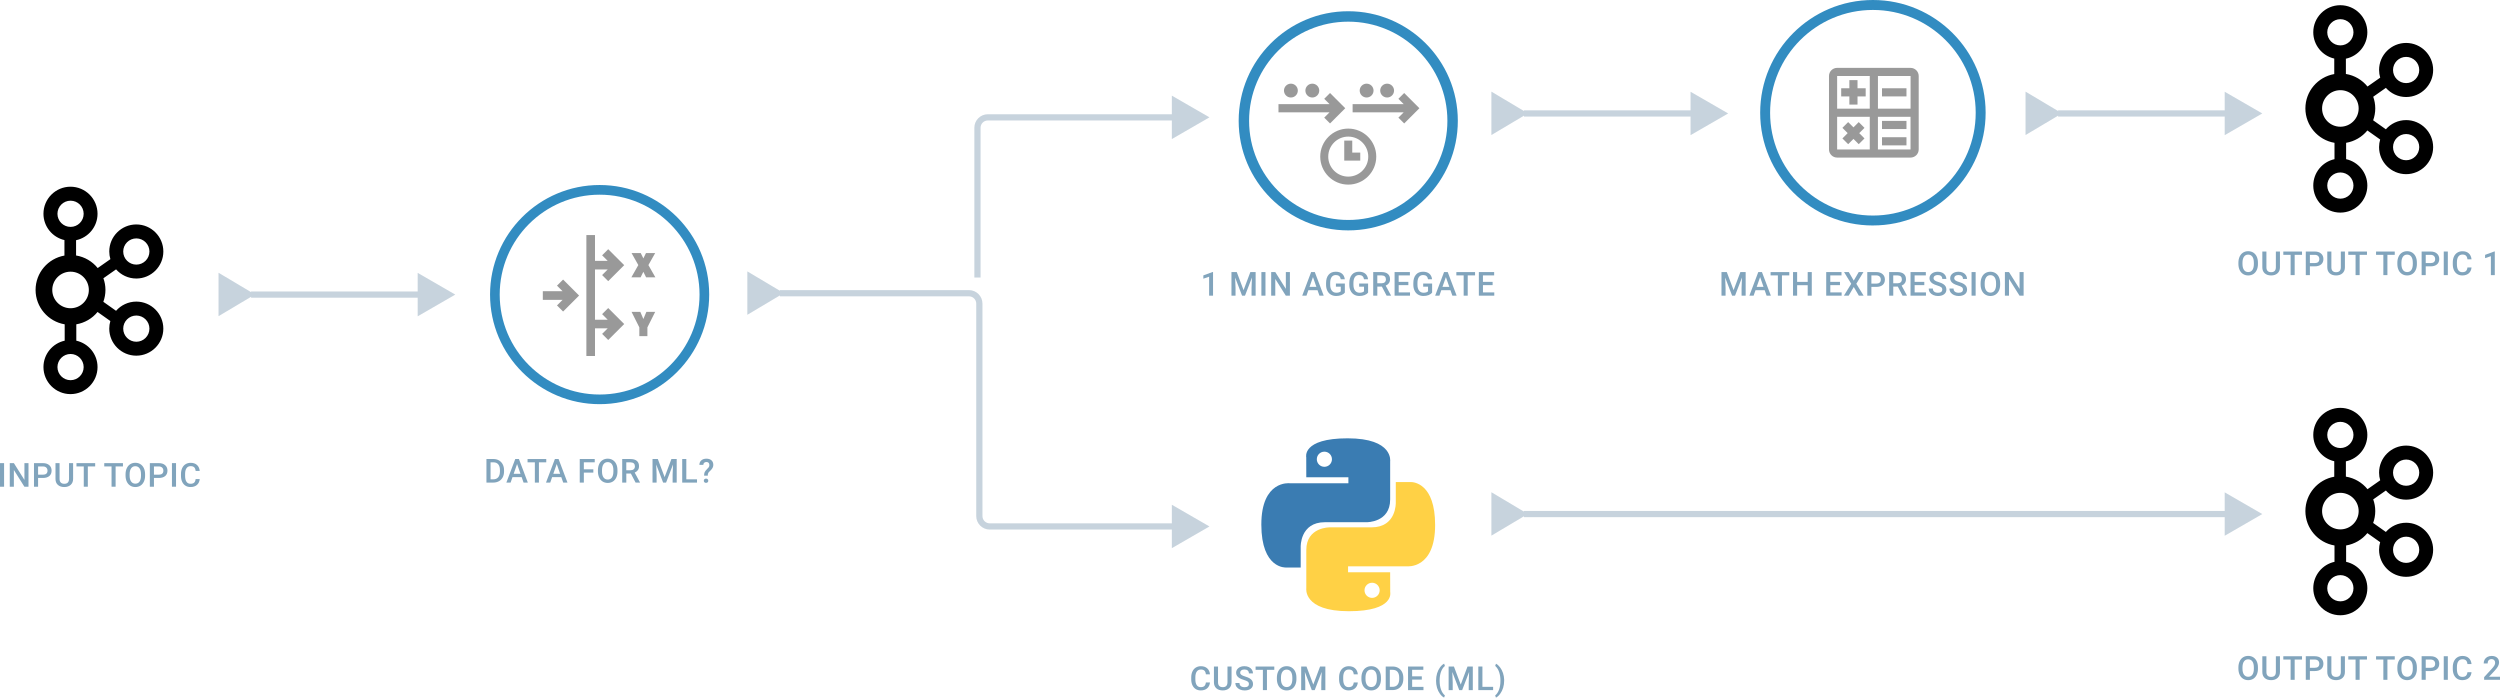 <?xml version="1.0" encoding="UTF-8"?><svg id="Layer_2" xmlns="http://www.w3.org/2000/svg" viewBox="0 0 1205.75 336.45"><defs><style>.cls-1{fill:#ffd145;}.cls-2{fill:#999;}.cls-3{fill:#328cc1;}.cls-4{fill:#c7d3dd;}.cls-5{fill:#81a4bc;}.cls-6{fill:#3a7cb2;}</style></defs><g id="Layer_1-2"><g><g><path class="cls-6" d="M635.1,221.49c0-2.02,1.63-3.65,3.65-3.65s3.65,1.63,3.65,3.65-1.63,3.65-3.65,3.65-3.65-1.63-3.65-3.65m-5.1-.85l.02,9.56h20.31v2.87h-28.38s-13.61-1.55-13.61,19.93,11.88,20.71,11.88,20.71h7.1v-9.96s-.38-11.89,11.69-11.89h20.14s11.32,.18,11.32-10.94v-18.39s1.72-11.13-20.52-11.13-19.95,9.23-19.95,9.23"/><path class="cls-1" d="M658.1,284.71c0-2.02,1.64-3.65,3.66-3.65s3.65,1.63,3.65,3.65-1.64,3.65-3.65,3.65-3.66-1.63-3.66-3.65m22.19-52.22h-7.1v9.96s.38,11.89-11.7,11.89h-20.14s-11.32-.18-11.32,10.94v18.39s-1.72,11.12,20.52,11.12,19.95-9.23,19.95-9.23l-.03-9.56h-20.3v-2.87h28.38s13.61,1.55,13.61-19.93c0-20.05-10.36-20.71-11.73-20.71-.1,0-.15,0-.15,0"/></g><g><path class="cls-3" d="M289.2,194.93c-29.14,0-52.85-23.71-52.85-52.85s23.71-52.85,52.85-52.85,52.85,23.71,52.85,52.85-23.71,52.85-52.85,52.85Zm0-101.03c-26.57,0-48.19,21.62-48.19,48.19s21.62,48.19,48.19,48.19,48.19-21.62,48.19-48.19-21.62-48.19-48.19-48.19Z"/><g><rect class="cls-2" x="282.81" y="113.37" width="4.16" height="58.33"/><polygon class="cls-2" points="268.64 137.77 271.33 140.46 261.8 140.46 261.8 144.62 271.33 144.62 268.64 147.31 271.58 150.25 279.29 142.54 271.58 134.83 268.64 137.77"/><g><polygon class="cls-2" points="308.97 133.75 310.29 131.09 311.61 133.75 316.08 133.75 312.72 127.85 316 122.04 311.56 122.04 310.29 124.62 309.02 122.04 304.59 122.04 307.86 127.85 304.51 133.75 308.97 133.75"/><polygon class="cls-2" points="310.29 153.86 308.83 150.42 304.6 150.42 308.35 157.9 308.35 162.13 312.24 162.13 312.24 157.9 315.99 150.42 311.75 150.42 310.29 153.86"/></g></g><polygon class="cls-2" points="290.4 123.13 293.09 125.82 283.56 125.82 283.56 129.97 293.09 129.97 290.4 132.66 293.34 135.6 301.05 127.89 293.34 120.19 290.4 123.13"/><polygon class="cls-2" points="290.4 151.51 293.09 154.2 283.56 154.2 283.56 158.36 293.09 158.36 290.4 161.04 293.34 163.98 301.05 156.28 293.34 148.57 290.4 151.51"/></g><g><g id="Line_Icons"><g><path class="cls-2" d="M921.46,32.73h-35.41c-2.17,0-3.93,1.77-3.93,3.93v35.41c0,2.17,1.76,3.93,3.93,3.93h35.41c2.17,0,3.93-1.76,3.93-3.93V36.67c0-2.17-1.76-3.93-3.93-3.93Zm0,19.67h-15.73v-15.74h15.74v15.74Zm-19.67-15.74v15.74h-15.74v-15.74h15.74Zm-15.74,19.67h15.74v15.74h-15.74v-15.74Zm19.67,15.74v-15.74h15.73v15.74h-15.73Z"/><rect class="cls-2" x="907.69" y="42.57" width="11.8" height="3.93"/><rect class="cls-2" x="907.69" y="58.31" width="11.8" height="3.93"/><rect class="cls-2" x="907.69" y="66.18" width="11.8" height="3.93"/><polygon class="cls-2" points="891.95 50.44 895.88 50.44 895.88 46.51 899.82 46.51 899.82 42.57 895.88 42.57 895.88 38.64 891.95 38.64 891.95 42.57 888.01 42.57 888.01 46.51 891.95 46.51 891.95 50.44"/><polygon class="cls-2" points="899.24 61.67 896.46 58.89 893.92 61.43 891.37 58.89 888.59 61.67 891.13 64.21 888.59 66.76 891.37 69.54 893.92 66.99 896.46 69.54 899.24 66.76 896.7 64.21 899.24 61.67"/></g></g><path class="cls-3" d="M903.3,108.75c-29.98,0-54.37-24.39-54.37-54.37S873.32,0,903.3,0s54.37,24.39,54.37,54.37-24.39,54.37-54.37,54.37Zm0-103.95c-27.34,0-49.58,22.24-49.58,49.58s22.24,49.58,49.58,49.58,49.58-22.24,49.58-49.58-22.24-49.58-49.58-49.58Z"/></g><g><path class="cls-3" d="M650.26,111.12c-29.14,0-52.85-23.71-52.85-52.85s23.71-52.85,52.85-52.85,52.85,23.71,52.85,52.85-23.71,52.85-52.85,52.85Zm0-100.67c-26.37,0-47.82,21.45-47.82,47.82s21.45,47.82,47.82,47.82,47.82-21.45,47.82-47.82-21.45-47.82-47.82-47.82Z"/><g id="Line_Icons-2"><g><path class="cls-2" d="M650.26,62.02c-7.45,0-13.51,6.06-13.51,13.51s6.06,13.51,13.51,13.51,13.51-6.06,13.51-13.51-6.06-13.51-13.51-13.51Zm0,23.16c-5.32,0-9.65-4.33-9.65-9.65s4.33-9.65,9.65-9.65,9.65,4.33,9.65,9.65-4.33,9.65-9.65,9.65Z"/><polygon class="cls-2" points="652.19 67.81 648.33 67.81 648.33 77.46 656.05 77.46 656.05 73.6 652.19 73.6 652.19 67.81"/></g></g><g><g><circle class="cls-2" cx="622.6" cy="43.69" r="3.34"/><g id="Line_Icons-3"><polygon class="cls-2" points="638.67 47.66 641.23 50.22 616.61 50.22 616.61 54.18 641.23 54.18 638.67 56.74 641.47 59.54 648.81 52.2 641.47 44.86 638.67 47.66"/></g><circle class="cls-2" cx="632.93" cy="43.69" r="3.34"/></g><g><g id="Line_Icons-4"><polygon class="cls-2" points="674.44 47.66 677 50.22 652.37 50.22 652.37 54.18 677 54.18 674.44 56.74 677.24 59.54 684.58 52.2 677.24 44.86 674.44 47.66"/></g><circle class="cls-2" cx="659.12" cy="43.69" r="3.34"/><circle class="cls-2" cx="669.01" cy="43.69" r="3.34"/></g></g></g><path d="M65.75,145.46c-3.89,0-7.39,1.73-9.78,4.44l-6.13-4.34c.65-1.79,1.02-3.71,1.02-5.73s-.36-3.87-.99-5.63l6.11-4.29c2.39,2.7,5.87,4.42,9.76,4.42,7.19,0,13.04-5.85,13.04-13.04s-5.85-13.04-13.04-13.04-13.04,5.85-13.04,13.04c0,1.29,.19,2.53,.54,3.7l-6.12,4.29c-2.56-3.17-6.23-5.38-10.43-6.06v-7.37c5.91-1.24,10.35-6.49,10.35-12.76,0-7.19-5.85-13.04-13.04-13.04s-13.04,5.85-13.04,13.04c0,6.19,4.33,11.37,10.12,12.7v7.47c-7.9,1.39-13.92,8.28-13.92,16.57s6.08,15.25,14.04,16.59v7.89c-5.85,1.28-10.24,6.5-10.24,12.73,0,7.19,5.85,13.04,13.04,13.04s13.04-5.85,13.04-13.04c0-6.23-4.39-11.44-10.24-12.73v-7.89c4.03-.68,7.67-2.8,10.25-5.96l6.17,4.37c-.34,1.16-.53,2.39-.53,3.67,0,7.19,5.85,13.04,13.04,13.04s13.04-5.85,13.04-13.04-5.85-13.04-13.04-13.04Zm0-30.48c3.49,0,6.32,2.84,6.32,6.32s-2.83,6.32-6.32,6.32-6.32-2.84-6.32-6.32,2.83-6.32,6.32-6.32Zm-38.04-11.87c0-3.48,2.84-6.32,6.32-6.32s6.32,2.84,6.32,6.32-2.83,6.32-6.32,6.32-6.32-2.84-6.32-6.32Zm12.64,73.93c0,3.48-2.83,6.32-6.32,6.32s-6.32-2.84-6.32-6.32,2.84-6.32,6.32-6.32,6.32,2.84,6.32,6.32Zm-6.32-28.38c-4.86,0-8.82-3.95-8.82-8.81s3.95-8.82,8.82-8.82,8.82,3.95,8.82,8.82-3.95,8.81-8.82,8.81Zm31.72,16.16c-3.49,0-6.32-2.84-6.32-6.32s2.83-6.32,6.32-6.32,6.32,2.84,6.32,6.32-2.83,6.32-6.32,6.32Z"/><g><rect class="cls-4" x="121.09" y="140.58" width="83.42" height="3"/><polygon class="cls-4" points="105.4 152.49 122.98 142.02 105.4 131.55 105.4 152.49"/><polygon class="cls-4" points="201.45 152.55 219.58 142.08 201.45 131.61 201.45 152.55"/></g><g><path class="cls-4" d="M568.24,255.41h-90.9c-3.58,0-6.5-2.92-6.5-6.5v-102.49c0-1.93-1.57-3.5-3.5-3.5h-91.21v-3h91.21c3.58,0,6.5,2.92,6.5,6.5v102.49c0,1.93,1.57,3.5,3.5,3.5h90.9v3Z"/><polygon class="cls-4" points="360.44 151.83 378.02 141.36 360.44 130.89 360.44 151.83"/><polygon class="cls-4" points="565.18 264.38 583.31 253.91 565.18 243.44 565.18 264.38"/></g><g><path class="cls-4" d="M472.93,133.86h-3V61.6c0-3.58,2.92-6.5,6.5-6.5h91.81v3h-91.81c-1.93,0-3.5,1.57-3.5,3.5v72.26Z"/><polygon class="cls-4" points="565.18 46.13 583.31 56.59 565.18 67.07 565.18 46.13"/></g><g><rect class="cls-4" x="735" y="53.22" width="83.42" height="3"/><polygon class="cls-4" points="719.3 65.13 736.88 54.67 719.3 44.19 719.3 65.13"/><polygon class="cls-4" points="815.35 65.19 833.49 54.72 815.35 44.25 815.35 65.19"/></g><g><rect class="cls-4" x="992.61" y="53.22" width="83.42" height="3"/><polygon class="cls-4" points="976.92 65.13 994.5 54.67 976.92 44.19 976.92 65.13"/><polygon class="cls-4" points="1072.97 65.19 1091.1 54.72 1072.97 44.25 1072.97 65.19"/></g><path d="M1160.48,57.92c-3.89,0-7.39,1.73-9.78,4.44l-6.13-4.34c.65-1.79,1.02-3.71,1.02-5.73s-.36-3.87-.99-5.63l6.11-4.29c2.39,2.7,5.87,4.42,9.76,4.42,7.19,0,13.04-5.85,13.04-13.04s-5.85-13.04-13.04-13.04-13.04,5.85-13.04,13.04c0,1.29,.19,2.53,.54,3.7l-6.12,4.29c-2.56-3.17-6.23-5.38-10.43-6.06v-7.37c5.91-1.24,10.35-6.49,10.35-12.76,0-7.19-5.85-13.04-13.04-13.04s-13.04,5.85-13.04,13.04c0,6.19,4.33,11.37,10.12,12.7v7.47c-7.9,1.39-13.92,8.28-13.92,16.57s6.08,15.25,14.04,16.59v7.89c-5.85,1.28-10.24,6.5-10.24,12.73,0,7.19,5.85,13.04,13.04,13.04s13.04-5.85,13.04-13.04c0-6.23-4.39-11.44-10.24-12.73v-7.89c4.03-.68,7.67-2.8,10.25-5.96l6.17,4.37c-.34,1.16-.53,2.39-.53,3.67,0,7.19,5.85,13.04,13.04,13.04s13.04-5.85,13.04-13.04-5.85-13.04-13.04-13.04Zm0-30.48c3.49,0,6.32,2.84,6.32,6.32s-2.83,6.32-6.32,6.32-6.32-2.84-6.32-6.32,2.83-6.32,6.32-6.32Zm-38.04-11.87c0-3.48,2.84-6.32,6.32-6.32s6.32,2.84,6.32,6.32-2.83,6.32-6.32,6.32-6.32-2.84-6.32-6.32Zm12.64,73.93c0,3.48-2.83,6.32-6.32,6.32s-6.32-2.84-6.32-6.32,2.84-6.32,6.32-6.32,6.32,2.84,6.32,6.32Zm-6.32-28.38c-4.86,0-8.82-3.95-8.82-8.81s3.95-8.82,8.82-8.82,8.82,3.95,8.82,8.82-3.95,8.81-8.82,8.81Zm31.72,16.16c-3.49,0-6.32-2.84-6.32-6.32s2.83-6.32,6.32-6.32,6.32,2.84,6.32,6.32-2.83,6.32-6.32,6.32Z"/><path d="M1160.48,252.12c-3.89,0-7.39,1.73-9.78,4.44l-6.13-4.34c.65-1.79,1.02-3.71,1.02-5.73s-.36-3.87-.99-5.63l6.11-4.29c2.39,2.7,5.87,4.42,9.76,4.42,7.19,0,13.04-5.85,13.04-13.04s-5.85-13.04-13.04-13.04-13.04,5.85-13.04,13.04c0,1.29,.19,2.53,.54,3.7l-6.12,4.29c-2.56-3.17-6.23-5.38-10.43-6.06v-7.37c5.91-1.24,10.35-6.49,10.35-12.76,0-7.19-5.85-13.04-13.04-13.04s-13.04,5.85-13.04,13.04c0,6.19,4.33,11.37,10.12,12.7v7.47c-7.9,1.39-13.92,8.28-13.92,16.57s6.08,15.25,14.04,16.59v7.89c-5.85,1.28-10.24,6.5-10.24,12.73,0,7.19,5.85,13.04,13.04,13.04s13.04-5.85,13.04-13.04c0-6.23-4.39-11.44-10.24-12.73v-7.89c4.03-.68,7.67-2.8,10.25-5.96l6.17,4.37c-.34,1.16-.53,2.39-.53,3.67,0,7.19,5.85,13.04,13.04,13.04s13.04-5.85,13.04-13.04-5.85-13.04-13.04-13.04Zm0-30.48c3.49,0,6.32,2.84,6.32,6.32s-2.83,6.32-6.32,6.32-6.32-2.84-6.32-6.32,2.83-6.32,6.32-6.32Zm-38.04-11.87c0-3.48,2.84-6.32,6.32-6.32s6.32,2.84,6.32,6.32-2.83,6.32-6.32,6.32-6.32-2.84-6.32-6.32Zm12.64,73.93c0,3.48-2.83,6.32-6.32,6.32s-6.32-2.84-6.32-6.32,2.84-6.32,6.32-6.32,6.32,2.84,6.32,6.32Zm-6.32-28.38c-4.86,0-8.82-3.95-8.82-8.81s3.95-8.82,8.82-8.82,8.82,3.95,8.82,8.82-3.95,8.81-8.82,8.81Zm31.72,16.16c-3.49,0-6.32-2.84-6.32-6.32s2.83-6.32,6.32-6.32,6.32,2.84,6.32,6.32-2.83,6.32-6.32,6.32Z"/><g><rect class="cls-4" x="735" y="246.43" width="341.04" height="3"/><polygon class="cls-4" points="719.3 258.34 736.88 247.88 719.3 237.4 719.3 258.34"/><polygon class="cls-4" points="1072.97 258.4 1091.1 247.93 1072.97 237.46 1072.97 258.4"/></g><g><path class="cls-5" d="M1.97,234.74H0v-11.38H1.97v11.38Z"/><path class="cls-5" d="M13.74,234.74h-1.98l-5.07-8.07v8.07h-1.98v-11.38h1.98l5.09,8.1v-8.1h1.96v11.38Z"/><path class="cls-5" d="M18.37,230.53v4.22h-1.98v-11.38h4.35c1.27,0,2.28,.33,3.03,.99s1.12,1.54,1.12,2.63-.37,1.98-1.1,2.6-1.76,.93-3.07,.93h-2.35Zm0-1.59h2.38c.7,0,1.24-.17,1.61-.5s.55-.81,.55-1.43-.19-1.11-.56-1.47-.89-.56-1.55-.57h-2.43v3.97Z"/><path class="cls-5" d="M35.26,223.37v7.6c0,1.21-.39,2.17-1.16,2.87s-1.8,1.06-3.09,1.06-2.34-.35-3.1-1.04-1.15-1.66-1.15-2.89v-7.59h1.97v7.61c0,.76,.19,1.34,.58,1.74s.95,.6,1.7,.6c1.52,0,2.28-.8,2.28-2.41v-7.55h1.97Z"/><path class="cls-5" d="M45.91,224.96h-3.55v9.78h-1.96v-9.78h-3.52v-1.59h9.02v1.59Z"/><path class="cls-5" d="M59.31,224.96h-3.55v9.78h-1.96v-9.78h-3.52v-1.59h9.02v1.59Z"/><path class="cls-5" d="M69.98,229.35c0,1.11-.19,2.09-.58,2.93s-.94,1.49-1.65,1.94-1.54,.68-2.47,.68-1.74-.23-2.46-.68-1.28-1.09-1.67-1.93-.59-1.79-.6-2.88v-.64c0-1.11,.2-2.09,.59-2.94s.95-1.5,1.66-1.95,1.54-.68,2.46-.68,1.75,.22,2.46,.67,1.27,1.09,1.66,1.92,.59,1.81,.59,2.92v.63Zm-1.98-.59c0-1.26-.24-2.23-.71-2.9s-1.15-1.01-2.03-1.01-1.52,.33-2,1-.73,1.62-.74,2.84v.66c0,1.25,.24,2.22,.73,2.9s1.16,1.02,2.03,1.02,1.55-.33,2.02-1,.71-1.64,.71-2.92v-.59Z"/><path class="cls-5" d="M74.25,230.53v4.22h-1.98v-11.38h4.35c1.27,0,2.28,.33,3.03,.99s1.12,1.54,1.12,2.63-.37,1.98-1.1,2.6-1.76,.93-3.07,.93h-2.35Zm0-1.59h2.38c.7,0,1.24-.17,1.61-.5s.55-.81,.55-1.43-.19-1.11-.56-1.47-.89-.56-1.55-.57h-2.43v3.97Z"/><path class="cls-5" d="M84.9,234.74h-1.97v-11.38h1.97v11.38Z"/><path class="cls-5" d="M96.33,231.04c-.11,1.21-.56,2.16-1.34,2.84s-1.82,1.02-3.12,1.02c-.91,0-1.7-.21-2.39-.64s-1.22-1.04-1.6-1.83-.57-1.71-.59-2.76v-1.06c0-1.07,.19-2.02,.57-2.84s.93-1.45,1.64-1.89,1.53-.66,2.46-.66c1.25,0,2.27,.34,3.03,1.02s1.21,1.64,1.34,2.89h-1.97c-.09-.82-.33-1.41-.71-1.77s-.94-.54-1.68-.54c-.86,0-1.52,.31-1.98,.94s-.7,1.55-.71,2.76v1.01c0,1.23,.22,2.17,.66,2.82s1.08,.97,1.93,.97c.78,0,1.36-.17,1.75-.52s.64-.93,.74-1.74h1.97Z"/></g><g><path class="cls-5" d="M234.61,232.76v-11.38h3.36c1,0,1.9,.22,2.68,.67s1.38,1.08,1.81,1.91,.64,1.77,.64,2.83v.57c0,1.08-.21,2.03-.64,2.84s-1.04,1.45-1.84,1.89-1.7,.66-2.73,.66h-3.27Zm1.98-9.78v8.2h1.29c1.04,0,1.83-.32,2.39-.97s.84-1.58,.85-2.79v-.63c0-1.23-.27-2.18-.8-2.83s-1.32-.98-2.34-.98h-1.38Z"/><path class="cls-5" d="M251.59,230.11h-4.41l-.92,2.65h-2.05l4.3-11.38h1.77l4.3,11.38h-2.06l-.93-2.65Zm-3.85-1.59h3.3l-1.65-4.72-1.65,4.72Z"/><path class="cls-5" d="M263.47,222.98h-3.55v9.78h-1.96v-9.78h-3.52v-1.59h9.02v1.59Z"/><path class="cls-5" d="M270.71,230.11h-4.41l-.92,2.65h-2.05l4.3-11.38h1.77l4.3,11.38h-2.06l-.93-2.65Zm-3.85-1.59h3.3l-1.65-4.72-1.65,4.72Z"/><path class="cls-5" d="M286.17,227.94h-4.58v4.82h-1.98v-11.38h7.23v1.59h-5.25v3.38h4.58v1.58Z"/><path class="cls-5" d="M297.81,227.37c0,1.11-.19,2.09-.58,2.93s-.94,1.49-1.65,1.94-1.54,.68-2.47,.68-1.74-.23-2.46-.68-1.28-1.09-1.67-1.93-.59-1.79-.6-2.88v-.64c0-1.11,.2-2.09,.59-2.94s.95-1.5,1.66-1.95,1.54-.68,2.46-.68,1.75,.22,2.46,.67,1.27,1.09,1.66,1.92,.59,1.81,.59,2.92v.63Zm-1.98-.59c0-1.26-.24-2.23-.71-2.9s-1.15-1.01-2.03-1.01-1.52,.33-2,1-.73,1.62-.74,2.84v.66c0,1.25,.24,2.22,.73,2.9s1.16,1.02,2.03,1.02,1.55-.33,2.02-1,.71-1.64,.71-2.92v-.59Z"/><path class="cls-5" d="M304.27,228.39h-2.2v4.38h-1.98v-11.38h4c1.31,0,2.33,.29,3.04,.88s1.07,1.44,1.07,2.56c0,.76-.18,1.4-.55,1.91-.37,.51-.88,.91-1.54,1.18l2.55,4.74v.1h-2.12l-2.28-4.38Zm-2.2-1.59h2.03c.67,0,1.19-.17,1.56-.5s.56-.8,.56-1.38-.17-1.08-.52-1.41-.86-.5-1.55-.52h-2.09v3.81Z"/><path class="cls-5" d="M317.27,221.39l3.28,8.72,3.27-8.72h2.55v11.38h-1.97v-3.75l.2-5.02-3.36,8.77h-1.41l-3.35-8.76,.2,5.01v3.75h-1.97v-11.38h2.56Z"/><path class="cls-5" d="M331.01,231.18h5.16v1.58h-7.14v-11.38h1.98v9.8Z"/><path class="cls-5" d="M339.58,229.43c0-.69,.09-1.25,.26-1.66,.17-.41,.51-.86,1.02-1.36s.83-.84,.96-1.05c.21-.32,.31-.66,.31-1.03,0-.49-.12-.86-.36-1.12-.24-.26-.6-.39-1.07-.39s-.81,.13-1.08,.38c-.27,.25-.41,.59-.41,1.02h-1.9c.01-.92,.32-1.65,.94-2.19s1.43-.81,2.45-.81,1.86,.27,2.45,.8c.59,.53,.88,1.27,.88,2.23,0,.85-.4,1.69-1.19,2.51l-.96,.95c-.34,.39-.52,.96-.53,1.71h-1.77Zm-.13,2.43c0-.31,.1-.55,.29-.74s.45-.28,.78-.28,.6,.1,.79,.29,.29,.44,.29,.74-.09,.52-.28,.72c-.19,.19-.45,.29-.8,.29s-.61-.1-.79-.29c-.18-.19-.28-.43-.28-.72Z"/></g><g><path class="cls-5" d="M585.05,142.6h-1.89v-9.14l-2.79,.95v-1.59l4.44-1.63h.24v11.41Z"/><path class="cls-5" d="M596.49,131.22l3.28,8.72,3.27-8.72h2.55v11.38h-1.97v-3.75l.2-5.02-3.36,8.77h-1.41l-3.35-8.76,.2,5.01v3.75h-1.97v-11.38h2.56Z"/><path class="cls-5" d="M610.34,142.6h-1.97v-11.38h1.97v11.38Z"/><path class="cls-5" d="M622.12,142.6h-1.98l-5.07-8.07v8.07h-1.98v-11.38h1.98l5.09,8.1v-8.1h1.96v11.38Z"/><path class="cls-5" d="M635.44,139.95h-4.41l-.92,2.65h-2.05l4.3-11.38h1.77l4.3,11.38h-2.06l-.93-2.65Zm-3.85-1.59h3.3l-1.65-4.72-1.65,4.72Z"/><path class="cls-5" d="M648.6,141.12c-.41,.54-.98,.94-1.71,1.22s-1.56,.41-2.48,.41-1.8-.22-2.53-.65-1.3-1.05-1.7-1.86-.61-1.74-.62-2.82v-.89c0-1.72,.41-3.06,1.23-4.03s1.97-1.45,3.45-1.45c1.27,0,2.27,.31,3.02,.94s1.19,1.53,1.34,2.71h-1.94c-.22-1.37-1.01-2.05-2.38-2.05-.89,0-1.56,.32-2.02,.96s-.7,1.57-.71,2.81v.88c0,1.23,.26,2.18,.78,2.86s1.24,1.02,2.16,1.02c1.01,0,1.73-.23,2.16-.69v-2.23h-2.34v-1.5h4.31v4.36Z"/><path class="cls-5" d="M659.81,141.12c-.41,.54-.98,.94-1.71,1.22s-1.56,.41-2.48,.41-1.8-.22-2.53-.65-1.3-1.05-1.7-1.86-.61-1.74-.62-2.82v-.89c0-1.72,.41-3.06,1.23-4.03s1.97-1.45,3.45-1.45c1.27,0,2.27,.31,3.02,.94s1.19,1.53,1.34,2.71h-1.94c-.22-1.37-1.01-2.05-2.38-2.05-.89,0-1.56,.32-2.02,.96s-.7,1.57-.71,2.81v.88c0,1.23,.26,2.18,.78,2.86s1.24,1.02,2.16,1.02c1.01,0,1.73-.23,2.16-.69v-2.23h-2.34v-1.5h4.31v4.36Z"/><path class="cls-5" d="M666.48,138.22h-2.2v4.38h-1.98v-11.38h4c1.31,0,2.33,.29,3.04,.88s1.07,1.44,1.07,2.56c0,.76-.18,1.4-.55,1.91-.37,.51-.88,.91-1.54,1.18l2.55,4.74v.1h-2.12l-2.28-4.38Zm-2.2-1.59h2.03c.67,0,1.19-.17,1.56-.5s.56-.8,.56-1.38-.17-1.08-.52-1.41-.86-.5-1.55-.52h-2.09v3.81Z"/><path class="cls-5" d="M679.26,137.52h-4.67v3.5h5.46v1.58h-7.44v-11.38h7.38v1.59h-5.41v3.14h4.67v1.56Z"/><path class="cls-5" d="M690.69,141.12c-.41,.54-.98,.94-1.71,1.22s-1.56,.41-2.48,.41-1.8-.22-2.53-.65-1.3-1.05-1.7-1.86-.61-1.74-.62-2.82v-.89c0-1.72,.41-3.06,1.23-4.03s1.97-1.45,3.45-1.45c1.27,0,2.27,.31,3.02,.94s1.19,1.53,1.34,2.71h-1.94c-.22-1.37-1.01-2.05-2.38-2.05-.89,0-1.56,.32-2.02,.96s-.7,1.57-.71,2.81v.88c0,1.23,.26,2.18,.78,2.86s1.24,1.02,2.16,1.02c1.01,0,1.73-.23,2.16-.69v-2.23h-2.34v-1.5h4.31v4.36Z"/><path class="cls-5" d="M699.55,139.95h-4.41l-.92,2.65h-2.05l4.3-11.38h1.77l4.3,11.38h-2.06l-.93-2.65Zm-3.85-1.59h3.3l-1.65-4.72-1.65,4.72Z"/><path class="cls-5" d="M711.43,132.82h-3.55v9.78h-1.96v-9.78h-3.52v-1.59h9.02v1.59Z"/><path class="cls-5" d="M719.9,137.52h-4.67v3.5h5.46v1.58h-7.44v-11.38h7.38v1.59h-5.41v3.14h4.67v1.56Z"/></g><g><path class="cls-5" d="M832.83,131.22l3.28,8.72,3.27-8.72h2.55v11.38h-1.97v-3.75l.2-5.02-3.36,8.77h-1.41l-3.35-8.76,.2,5.01v3.75h-1.97v-11.38h2.56Z"/><path class="cls-5" d="M851.1,139.95h-4.41l-.92,2.65h-2.05l4.3-11.38h1.77l4.3,11.38h-2.06l-.93-2.65Zm-3.85-1.59h3.3l-1.65-4.72-1.65,4.72Z"/><path class="cls-5" d="M862.98,132.82h-3.55v9.78h-1.96v-9.78h-3.52v-1.59h9.02v1.59Z"/><path class="cls-5" d="M873.82,142.6h-1.97v-5.05h-5.09v5.05h-1.98v-11.38h1.98v4.73h5.09v-4.73h1.97v11.38Z"/><path class="cls-5" d="M887.43,137.52h-4.67v3.5h5.46v1.58h-7.44v-11.38h7.38v1.59h-5.41v3.14h4.67v1.56Z"/><path class="cls-5" d="M894.07,135.33l2.39-4.11h2.28l-3.44,5.64,3.52,5.73h-2.3l-2.45-4.17-2.45,4.17h-2.3l3.52-5.73-3.45-5.64h2.28l2.39,4.11Z"/><path class="cls-5" d="M902.57,138.38v4.22h-1.98v-11.38h4.35c1.27,0,2.28,.33,3.03,.99s1.12,1.54,1.12,2.63-.37,1.98-1.1,2.6-1.76,.93-3.07,.93h-2.35Zm0-1.59h2.38c.7,0,1.24-.17,1.61-.5s.55-.81,.55-1.43-.19-1.11-.56-1.47-.89-.56-1.55-.57h-2.43v3.97Z"/><path class="cls-5" d="M915.32,138.22h-2.2v4.38h-1.98v-11.38h4c1.31,0,2.33,.29,3.04,.88s1.07,1.44,1.07,2.56c0,.76-.18,1.4-.55,1.91-.37,.51-.88,.91-1.54,1.18l2.55,4.74v.1h-2.12l-2.28-4.38Zm-2.2-1.59h2.03c.67,0,1.19-.17,1.56-.5s.56-.8,.56-1.38-.17-1.08-.52-1.41-.86-.5-1.55-.52h-2.09v3.81Z"/><path class="cls-5" d="M928.1,137.52h-4.67v3.5h5.46v1.58h-7.44v-11.38h7.38v1.59h-5.41v3.14h4.67v1.56Z"/><path class="cls-5" d="M936.76,139.67c0-.5-.18-.89-.53-1.16s-.99-.54-1.9-.82-1.65-.58-2.19-.92c-1.04-.65-1.55-1.5-1.55-2.55,0-.92,.37-1.67,1.12-2.27s1.72-.89,2.91-.89c.79,0,1.5,.15,2.12,.44s1.11,.71,1.46,1.25,.53,1.14,.53,1.79h-1.97c0-.59-.19-1.06-.56-1.39s-.91-.5-1.6-.5c-.65,0-1.15,.14-1.5,.41s-.54,.66-.54,1.16c0,.42,.19,.76,.58,1.04s1.02,.55,1.91,.81,1.6,.56,2.13,.9,.93,.72,1.18,1.16,.38,.94,.38,1.53c0,.95-.36,1.7-1.09,2.26s-1.71,.84-2.96,.84c-.82,0-1.58-.15-2.27-.46s-1.23-.73-1.61-1.26-.57-1.16-.57-1.88h1.98c0,.65,.21,1.15,.64,1.5s1.04,.53,1.84,.53c.69,0,1.2-.14,1.55-.42s.52-.65,.52-1.11Z"/><path class="cls-5" d="M946.74,139.67c0-.5-.18-.89-.53-1.16s-.99-.54-1.9-.82-1.65-.58-2.19-.92c-1.04-.65-1.55-1.5-1.55-2.55,0-.92,.37-1.67,1.12-2.27s1.72-.89,2.91-.89c.79,0,1.5,.15,2.12,.44s1.11,.71,1.46,1.25,.53,1.14,.53,1.79h-1.97c0-.59-.19-1.06-.56-1.39s-.91-.5-1.6-.5c-.65,0-1.15,.14-1.5,.41s-.54,.66-.54,1.16c0,.42,.19,.76,.58,1.04s1.02,.55,1.91,.81,1.6,.56,2.13,.9,.93,.72,1.18,1.16,.38,.94,.38,1.53c0,.95-.36,1.7-1.09,2.26s-1.71,.84-2.96,.84c-.82,0-1.58-.15-2.27-.46s-1.23-.73-1.61-1.26-.57-1.16-.57-1.88h1.98c0,.65,.21,1.15,.64,1.5s1.04,.53,1.84,.53c.69,0,1.2-.14,1.55-.42s.52-.65,.52-1.11Z"/><path class="cls-5" d="M952.85,142.6h-1.97v-11.38h1.97v11.38Z"/><path class="cls-5" d="M964.68,137.21c0,1.11-.19,2.09-.58,2.93s-.94,1.49-1.65,1.94-1.54,.68-2.47,.68-1.74-.23-2.46-.68-1.28-1.09-1.67-1.93-.59-1.79-.6-2.88v-.64c0-1.11,.2-2.09,.59-2.94s.95-1.5,1.66-1.95,1.54-.68,2.46-.68,1.75,.22,2.46,.67,1.27,1.09,1.66,1.92,.59,1.81,.59,2.92v.63Zm-1.98-.59c0-1.26-.24-2.23-.71-2.9s-1.15-1.01-2.03-1.01-1.52,.33-2,1-.73,1.62-.74,2.84v.66c0,1.25,.24,2.22,.73,2.9s1.16,1.02,2.03,1.02,1.55-.33,2.02-1,.71-1.64,.71-2.92v-.59Z"/><path class="cls-5" d="M975.99,142.6h-1.98l-5.07-8.07v8.07h-1.98v-11.38h1.98l5.09,8.1v-8.1h1.96v11.38Z"/></g><g><path class="cls-5" d="M1089.01,127.3c0,1.11-.19,2.09-.58,2.93s-.94,1.49-1.65,1.94-1.54,.68-2.47,.68-1.74-.23-2.46-.68-1.28-1.09-1.67-1.93-.59-1.79-.6-2.88v-.64c0-1.11,.2-2.09,.59-2.94s.95-1.5,1.66-1.95,1.54-.68,2.46-.68,1.75,.22,2.46,.67,1.27,1.09,1.66,1.92,.59,1.81,.59,2.92v.63Zm-1.98-.59c0-1.26-.24-2.23-.71-2.9s-1.15-1.01-2.03-1.01-1.52,.33-2,1-.73,1.62-.74,2.84v.66c0,1.25,.24,2.22,.73,2.9s1.16,1.02,2.03,1.02,1.55-.33,2.02-1,.71-1.64,.71-2.92v-.59Z"/><path class="cls-5" d="M1099.62,121.32v7.6c0,1.21-.39,2.17-1.16,2.87s-1.8,1.06-3.09,1.06-2.34-.35-3.1-1.04-1.15-1.66-1.15-2.89v-7.59h1.97v7.61c0,.76,.19,1.34,.58,1.74s.95,.6,1.7,.6c1.52,0,2.28-.8,2.28-2.41v-7.55h1.97Z"/><path class="cls-5" d="M1110.27,122.91h-3.55v9.78h-1.96v-9.78h-3.52v-1.59h9.02v1.59Z"/><path class="cls-5" d="M1114.06,128.47v4.22h-1.98v-11.38h4.35c1.27,0,2.28,.33,3.03,.99s1.12,1.54,1.12,2.63-.37,1.98-1.1,2.6-1.76,.93-3.07,.93h-2.35Zm0-1.59h2.38c.7,0,1.24-.17,1.61-.5s.55-.81,.55-1.43-.19-1.11-.56-1.47-.89-.56-1.55-.57h-2.43v3.97Z"/><path class="cls-5" d="M1130.95,121.32v7.6c0,1.21-.39,2.17-1.16,2.87s-1.8,1.06-3.09,1.06-2.34-.35-3.1-1.04-1.15-1.66-1.15-2.89v-7.59h1.97v7.61c0,.76,.19,1.34,.58,1.74s.95,.6,1.7,.6c1.52,0,2.28-.8,2.28-2.41v-7.55h1.97Z"/><path class="cls-5" d="M1141.6,122.91h-3.55v9.78h-1.96v-9.78h-3.52v-1.59h9.02v1.59Z"/><path class="cls-5" d="M1155,122.91h-3.55v9.78h-1.96v-9.78h-3.52v-1.59h9.02v1.59Z"/><path class="cls-5" d="M1165.67,127.3c0,1.11-.19,2.09-.58,2.93s-.94,1.49-1.65,1.94-1.54,.68-2.47,.68-1.74-.23-2.46-.68-1.28-1.09-1.67-1.93-.59-1.79-.6-2.88v-.64c0-1.11,.2-2.09,.59-2.94s.95-1.5,1.66-1.95,1.54-.68,2.46-.68,1.75,.22,2.46,.67,1.27,1.09,1.66,1.92,.59,1.81,.59,2.92v.63Zm-1.98-.59c0-1.26-.24-2.23-.71-2.9s-1.15-1.01-2.03-1.01-1.52,.33-2,1-.73,1.62-.74,2.84v.66c0,1.25,.24,2.22,.73,2.9s1.16,1.02,2.03,1.02,1.55-.33,2.02-1,.71-1.64,.71-2.92v-.59Z"/><path class="cls-5" d="M1169.93,128.47v4.22h-1.98v-11.38h4.35c1.27,0,2.28,.33,3.03,.99s1.12,1.54,1.12,2.63-.37,1.98-1.1,2.6-1.76,.93-3.07,.93h-2.35Zm0-1.59h2.38c.7,0,1.24-.17,1.61-.5s.55-.81,.55-1.43-.19-1.11-.56-1.47-.89-.56-1.55-.57h-2.43v3.97Z"/><path class="cls-5" d="M1180.59,132.69h-1.97v-11.38h1.97v11.38Z"/><path class="cls-5" d="M1192.02,128.99c-.11,1.21-.56,2.16-1.34,2.84s-1.82,1.02-3.12,1.02c-.91,0-1.7-.21-2.39-.64s-1.22-1.04-1.6-1.83-.57-1.71-.59-2.76v-1.06c0-1.07,.19-2.02,.57-2.84s.93-1.45,1.64-1.89,1.53-.66,2.46-.66c1.25,0,2.27,.34,3.03,1.02s1.21,1.64,1.34,2.89h-1.97c-.09-.82-.33-1.41-.71-1.77s-.94-.54-1.68-.54c-.86,0-1.52,.31-1.98,.94s-.7,1.55-.71,2.76v1.01c0,1.23,.22,2.17,.66,2.82s1.08,.97,1.93,.97c.78,0,1.36-.17,1.75-.52s.64-.93,.74-1.74h1.97Z"/><path class="cls-5" d="M1203.24,132.69h-1.89v-9.14l-2.79,.95v-1.59l4.44-1.63h.24v11.41Z"/></g><g><path class="cls-5" d="M1089.01,322.49c0,1.11-.19,2.09-.58,2.93s-.94,1.49-1.65,1.94-1.54,.68-2.47,.68-1.74-.23-2.46-.68-1.28-1.09-1.67-1.93-.59-1.79-.6-2.88v-.64c0-1.11,.2-2.09,.59-2.94s.95-1.5,1.66-1.95,1.54-.68,2.46-.68,1.75,.22,2.46,.67,1.27,1.09,1.66,1.92,.59,1.81,.59,2.92v.63Zm-1.98-.59c0-1.26-.24-2.23-.71-2.9s-1.15-1.01-2.03-1.01-1.52,.33-2,1-.73,1.62-.74,2.84v.66c0,1.25,.24,2.22,.73,2.9s1.16,1.02,2.03,1.02,1.55-.33,2.02-1,.71-1.64,.71-2.92v-.59Z"/><path class="cls-5" d="M1099.62,316.51v7.6c0,1.21-.39,2.17-1.16,2.87s-1.8,1.06-3.09,1.06-2.34-.35-3.1-1.04-1.15-1.66-1.15-2.89v-7.59h1.97v7.61c0,.76,.19,1.34,.58,1.74s.95,.6,1.7,.6c1.52,0,2.28-.8,2.28-2.41v-7.55h1.97Z"/><path class="cls-5" d="M1110.27,318.1h-3.55v9.78h-1.96v-9.78h-3.52v-1.59h9.02v1.59Z"/><path class="cls-5" d="M1114.06,323.66v4.22h-1.98v-11.38h4.35c1.27,0,2.28,.33,3.03,.99s1.12,1.54,1.12,2.63-.37,1.98-1.1,2.6-1.76,.93-3.07,.93h-2.35Zm0-1.59h2.38c.7,0,1.24-.17,1.61-.5s.55-.81,.55-1.43-.19-1.11-.56-1.47-.89-.56-1.55-.57h-2.43v3.97Z"/><path class="cls-5" d="M1130.95,316.51v7.6c0,1.21-.39,2.17-1.16,2.87s-1.8,1.06-3.09,1.06-2.34-.35-3.1-1.04-1.15-1.66-1.15-2.89v-7.59h1.97v7.61c0,.76,.19,1.34,.58,1.74s.95,.6,1.7,.6c1.52,0,2.28-.8,2.28-2.41v-7.55h1.97Z"/><path class="cls-5" d="M1141.6,318.1h-3.55v9.78h-1.96v-9.78h-3.52v-1.59h9.02v1.59Z"/><path class="cls-5" d="M1155,318.1h-3.55v9.78h-1.96v-9.78h-3.52v-1.59h9.02v1.59Z"/><path class="cls-5" d="M1165.67,322.49c0,1.11-.19,2.09-.58,2.93s-.94,1.49-1.65,1.94-1.54,.68-2.47,.68-1.74-.23-2.46-.68-1.28-1.09-1.67-1.93-.59-1.79-.6-2.88v-.64c0-1.11,.2-2.09,.59-2.94s.95-1.5,1.66-1.95,1.54-.68,2.46-.68,1.75,.22,2.46,.67,1.27,1.09,1.66,1.92,.59,1.81,.59,2.92v.63Zm-1.98-.59c0-1.26-.24-2.23-.71-2.9s-1.15-1.01-2.03-1.01-1.52,.33-2,1-.73,1.62-.74,2.84v.66c0,1.25,.24,2.22,.73,2.9s1.16,1.02,2.03,1.02,1.55-.33,2.02-1,.71-1.64,.71-2.92v-.59Z"/><path class="cls-5" d="M1169.93,323.66v4.22h-1.98v-11.38h4.35c1.27,0,2.28,.33,3.03,.99s1.12,1.54,1.12,2.63-.37,1.98-1.1,2.6-1.76,.93-3.07,.93h-2.35Zm0-1.59h2.38c.7,0,1.24-.17,1.61-.5s.55-.81,.55-1.43-.19-1.11-.56-1.47-.89-.56-1.55-.57h-2.43v3.97Z"/><path class="cls-5" d="M1180.59,327.88h-1.97v-11.38h1.97v11.38Z"/><path class="cls-5" d="M1192.02,324.18c-.11,1.21-.56,2.16-1.34,2.84s-1.82,1.02-3.12,1.02c-.91,0-1.7-.21-2.39-.64s-1.22-1.04-1.6-1.83-.57-1.71-.59-2.76v-1.06c0-1.07,.19-2.02,.57-2.84s.93-1.45,1.64-1.89,1.53-.66,2.46-.66c1.25,0,2.27,.34,3.03,1.02s1.21,1.64,1.34,2.89h-1.97c-.09-.82-.33-1.41-.71-1.77s-.94-.54-1.68-.54c-.86,0-1.52,.31-1.98,.94s-.7,1.55-.71,2.76v1.01c0,1.23,.22,2.17,.66,2.82s1.08,.97,1.93,.97c.78,0,1.36-.17,1.75-.52s.64-.93,.74-1.74h1.97Z"/><path class="cls-5" d="M1205.75,327.88h-7.65v-1.3l3.79-4.13c.55-.61,.94-1.12,1.17-1.53s.35-.82,.35-1.23c0-.54-.15-.98-.46-1.31s-.71-.5-1.23-.5c-.61,0-1.09,.19-1.43,.56s-.51,.89-.51,1.54h-1.9c0-.69,.16-1.32,.47-1.87s.77-.99,1.35-1.29,1.26-.46,2.03-.46c1.1,0,1.98,.28,2.61,.83s.96,1.32,.96,2.3c0,.57-.16,1.16-.48,1.79s-.84,1.33-1.57,2.12l-2.78,2.98h5.28v1.52Z"/></g><g><path class="cls-5" d="M583.57,329.13c-.11,1.21-.56,2.16-1.34,2.84s-1.82,1.02-3.12,1.02c-.91,0-1.7-.21-2.39-.64s-1.22-1.04-1.6-1.83-.57-1.71-.59-2.76v-1.06c0-1.07,.19-2.02,.57-2.84s.93-1.45,1.64-1.89,1.53-.66,2.46-.66c1.25,0,2.27,.34,3.03,1.02s1.21,1.64,1.34,2.89h-1.97c-.09-.82-.33-1.41-.71-1.77s-.94-.54-1.68-.54c-.86,0-1.52,.31-1.98,.94s-.7,1.55-.71,2.76v1.01c0,1.23,.22,2.17,.66,2.82s1.08,.97,1.93,.97c.78,0,1.36-.17,1.75-.52s.64-.93,.74-1.74h1.97Z"/><path class="cls-5" d="M593.98,321.46v7.6c0,1.21-.39,2.17-1.16,2.87s-1.8,1.06-3.09,1.06-2.34-.35-3.1-1.04-1.15-1.66-1.15-2.89v-7.59h1.97v7.61c0,.76,.19,1.34,.58,1.74s.95,.6,1.7,.6c1.52,0,2.28-.8,2.28-2.41v-7.55h1.97Z"/><path class="cls-5" d="M602.35,329.91c0-.5-.18-.89-.53-1.16s-.99-.54-1.9-.82-1.65-.58-2.19-.92c-1.04-.65-1.55-1.5-1.55-2.55,0-.92,.37-1.67,1.12-2.27s1.72-.89,2.91-.89c.79,0,1.5,.15,2.12,.44s1.11,.71,1.46,1.25,.53,1.14,.53,1.79h-1.97c0-.59-.19-1.06-.56-1.39s-.91-.5-1.6-.5c-.65,0-1.15,.14-1.5,.41s-.54,.66-.54,1.16c0,.42,.19,.76,.58,1.04s1.02,.55,1.91,.81,1.6,.56,2.13,.9,.93,.72,1.18,1.16,.38,.94,.38,1.53c0,.95-.36,1.7-1.09,2.26s-1.71,.84-2.96,.84c-.82,0-1.58-.15-2.27-.46s-1.23-.73-1.61-1.26-.57-1.16-.57-1.88h1.98c0,.65,.21,1.15,.64,1.5s1.04,.53,1.84,.53c.69,0,1.2-.14,1.55-.42s.52-.65,.52-1.11Z"/><path class="cls-5" d="M614.6,323.06h-3.55v9.78h-1.96v-9.78h-3.52v-1.59h9.02v1.59Z"/><path class="cls-5" d="M625.27,327.45c0,1.11-.19,2.09-.58,2.93s-.94,1.49-1.65,1.94-1.54,.68-2.47,.68-1.74-.23-2.46-.68-1.28-1.09-1.67-1.93-.59-1.79-.6-2.88v-.64c0-1.11,.2-2.09,.59-2.94s.95-1.5,1.66-1.95,1.54-.68,2.46-.68,1.75,.22,2.46,.67,1.27,1.09,1.66,1.92,.59,1.81,.59,2.92v.63Zm-1.98-.59c0-1.26-.24-2.23-.71-2.9s-1.15-1.01-2.03-1.01-1.52,.33-2,1-.73,1.62-.74,2.84v.66c0,1.25,.24,2.22,.73,2.9s1.16,1.02,2.03,1.02,1.55-.33,2.02-1,.71-1.64,.71-2.92v-.59Z"/><path class="cls-5" d="M630.12,321.46l3.28,8.72,3.27-8.72h2.55v11.38h-1.97v-3.75l.2-5.02-3.36,8.77h-1.41l-3.35-8.76,.2,5.01v3.75h-1.97v-11.38h2.56Z"/><path class="cls-5" d="M654.88,329.13c-.11,1.21-.56,2.16-1.34,2.84s-1.82,1.02-3.12,1.02c-.91,0-1.7-.21-2.39-.64s-1.22-1.04-1.6-1.83-.57-1.71-.59-2.76v-1.06c0-1.07,.19-2.02,.57-2.84s.93-1.45,1.64-1.89,1.53-.66,2.46-.66c1.25,0,2.27,.34,3.03,1.02s1.21,1.64,1.34,2.89h-1.97c-.09-.82-.33-1.41-.71-1.77s-.94-.54-1.68-.54c-.86,0-1.52,.31-1.98,.94s-.7,1.55-.71,2.76v1.01c0,1.23,.22,2.17,.66,2.82s1.08,.97,1.93,.97c.78,0,1.36-.17,1.75-.52s.64-.93,.74-1.74h1.97Z"/><path class="cls-5" d="M666.04,327.45c0,1.11-.19,2.09-.58,2.93s-.94,1.49-1.65,1.94-1.54,.68-2.47,.68-1.74-.23-2.46-.68-1.28-1.09-1.67-1.93-.59-1.79-.6-2.88v-.64c0-1.11,.2-2.09,.59-2.94s.95-1.5,1.66-1.95,1.54-.68,2.46-.68,1.75,.22,2.46,.67,1.27,1.09,1.66,1.92,.59,1.81,.59,2.92v.63Zm-1.98-.59c0-1.26-.24-2.23-.71-2.9s-1.15-1.01-2.03-1.01-1.52,.33-2,1-.73,1.62-.74,2.84v.66c0,1.25,.24,2.22,.73,2.9s1.16,1.02,2.03,1.02,1.55-.33,2.02-1,.71-1.64,.71-2.92v-.59Z"/><path class="cls-5" d="M668.33,332.84v-11.38h3.36c1,0,1.9,.22,2.68,.67s1.38,1.08,1.81,1.91,.64,1.77,.64,2.83v.57c0,1.08-.21,2.03-.64,2.84s-1.04,1.45-1.84,1.89-1.7,.66-2.73,.66h-3.27Zm1.98-9.78v8.2h1.29c1.04,0,1.83-.32,2.39-.97s.84-1.58,.85-2.79v-.63c0-1.23-.27-2.18-.8-2.83s-1.32-.98-2.34-.98h-1.38Z"/><path class="cls-5" d="M685.75,327.76h-4.67v3.5h5.46v1.58h-7.44v-11.38h7.38v1.59h-5.41v3.14h4.67v1.56Z"/><path class="cls-5" d="M692.62,328.21c0-1.2,.16-2.34,.48-3.43s.8-2.05,1.42-2.9,1.29-1.45,1.98-1.79l.38,1.11c-.73,.56-1.33,1.41-1.79,2.55s-.7,2.45-.75,3.93v.67c0,1.58,.21,2.99,.66,4.22s1.07,2.18,1.87,2.82l-.38,1.05c-.7-.34-1.36-.94-1.99-1.8s-1.1-1.82-1.42-2.9-.48-2.26-.48-3.54Z"/><path class="cls-5" d="M701.23,321.46l3.28,8.72,3.27-8.72h2.55v11.38h-1.97v-3.75l.2-5.02-3.36,8.77h-1.41l-3.35-8.76,.2,5.01v3.75h-1.97v-11.38h2.56Z"/><path class="cls-5" d="M714.97,331.26h5.16v1.58h-7.14v-11.38h1.98v9.8Z"/><path class="cls-5" d="M725.45,328.34c0,1.16-.16,2.27-.48,3.35s-.8,2.05-1.45,2.94-1.32,1.49-2.02,1.83l-.38-1.05c.78-.6,1.4-1.53,1.86-2.77s.68-2.66,.68-4.25v-.18c0-1.45-.2-2.77-.59-3.96s-.96-2.14-1.7-2.86l-.24-.22,.38-1.06c.67,.32,1.31,.9,1.94,1.72s1.1,1.74,1.44,2.76,.52,2.07,.56,3.15v.61Z"/></g></g></g></svg>